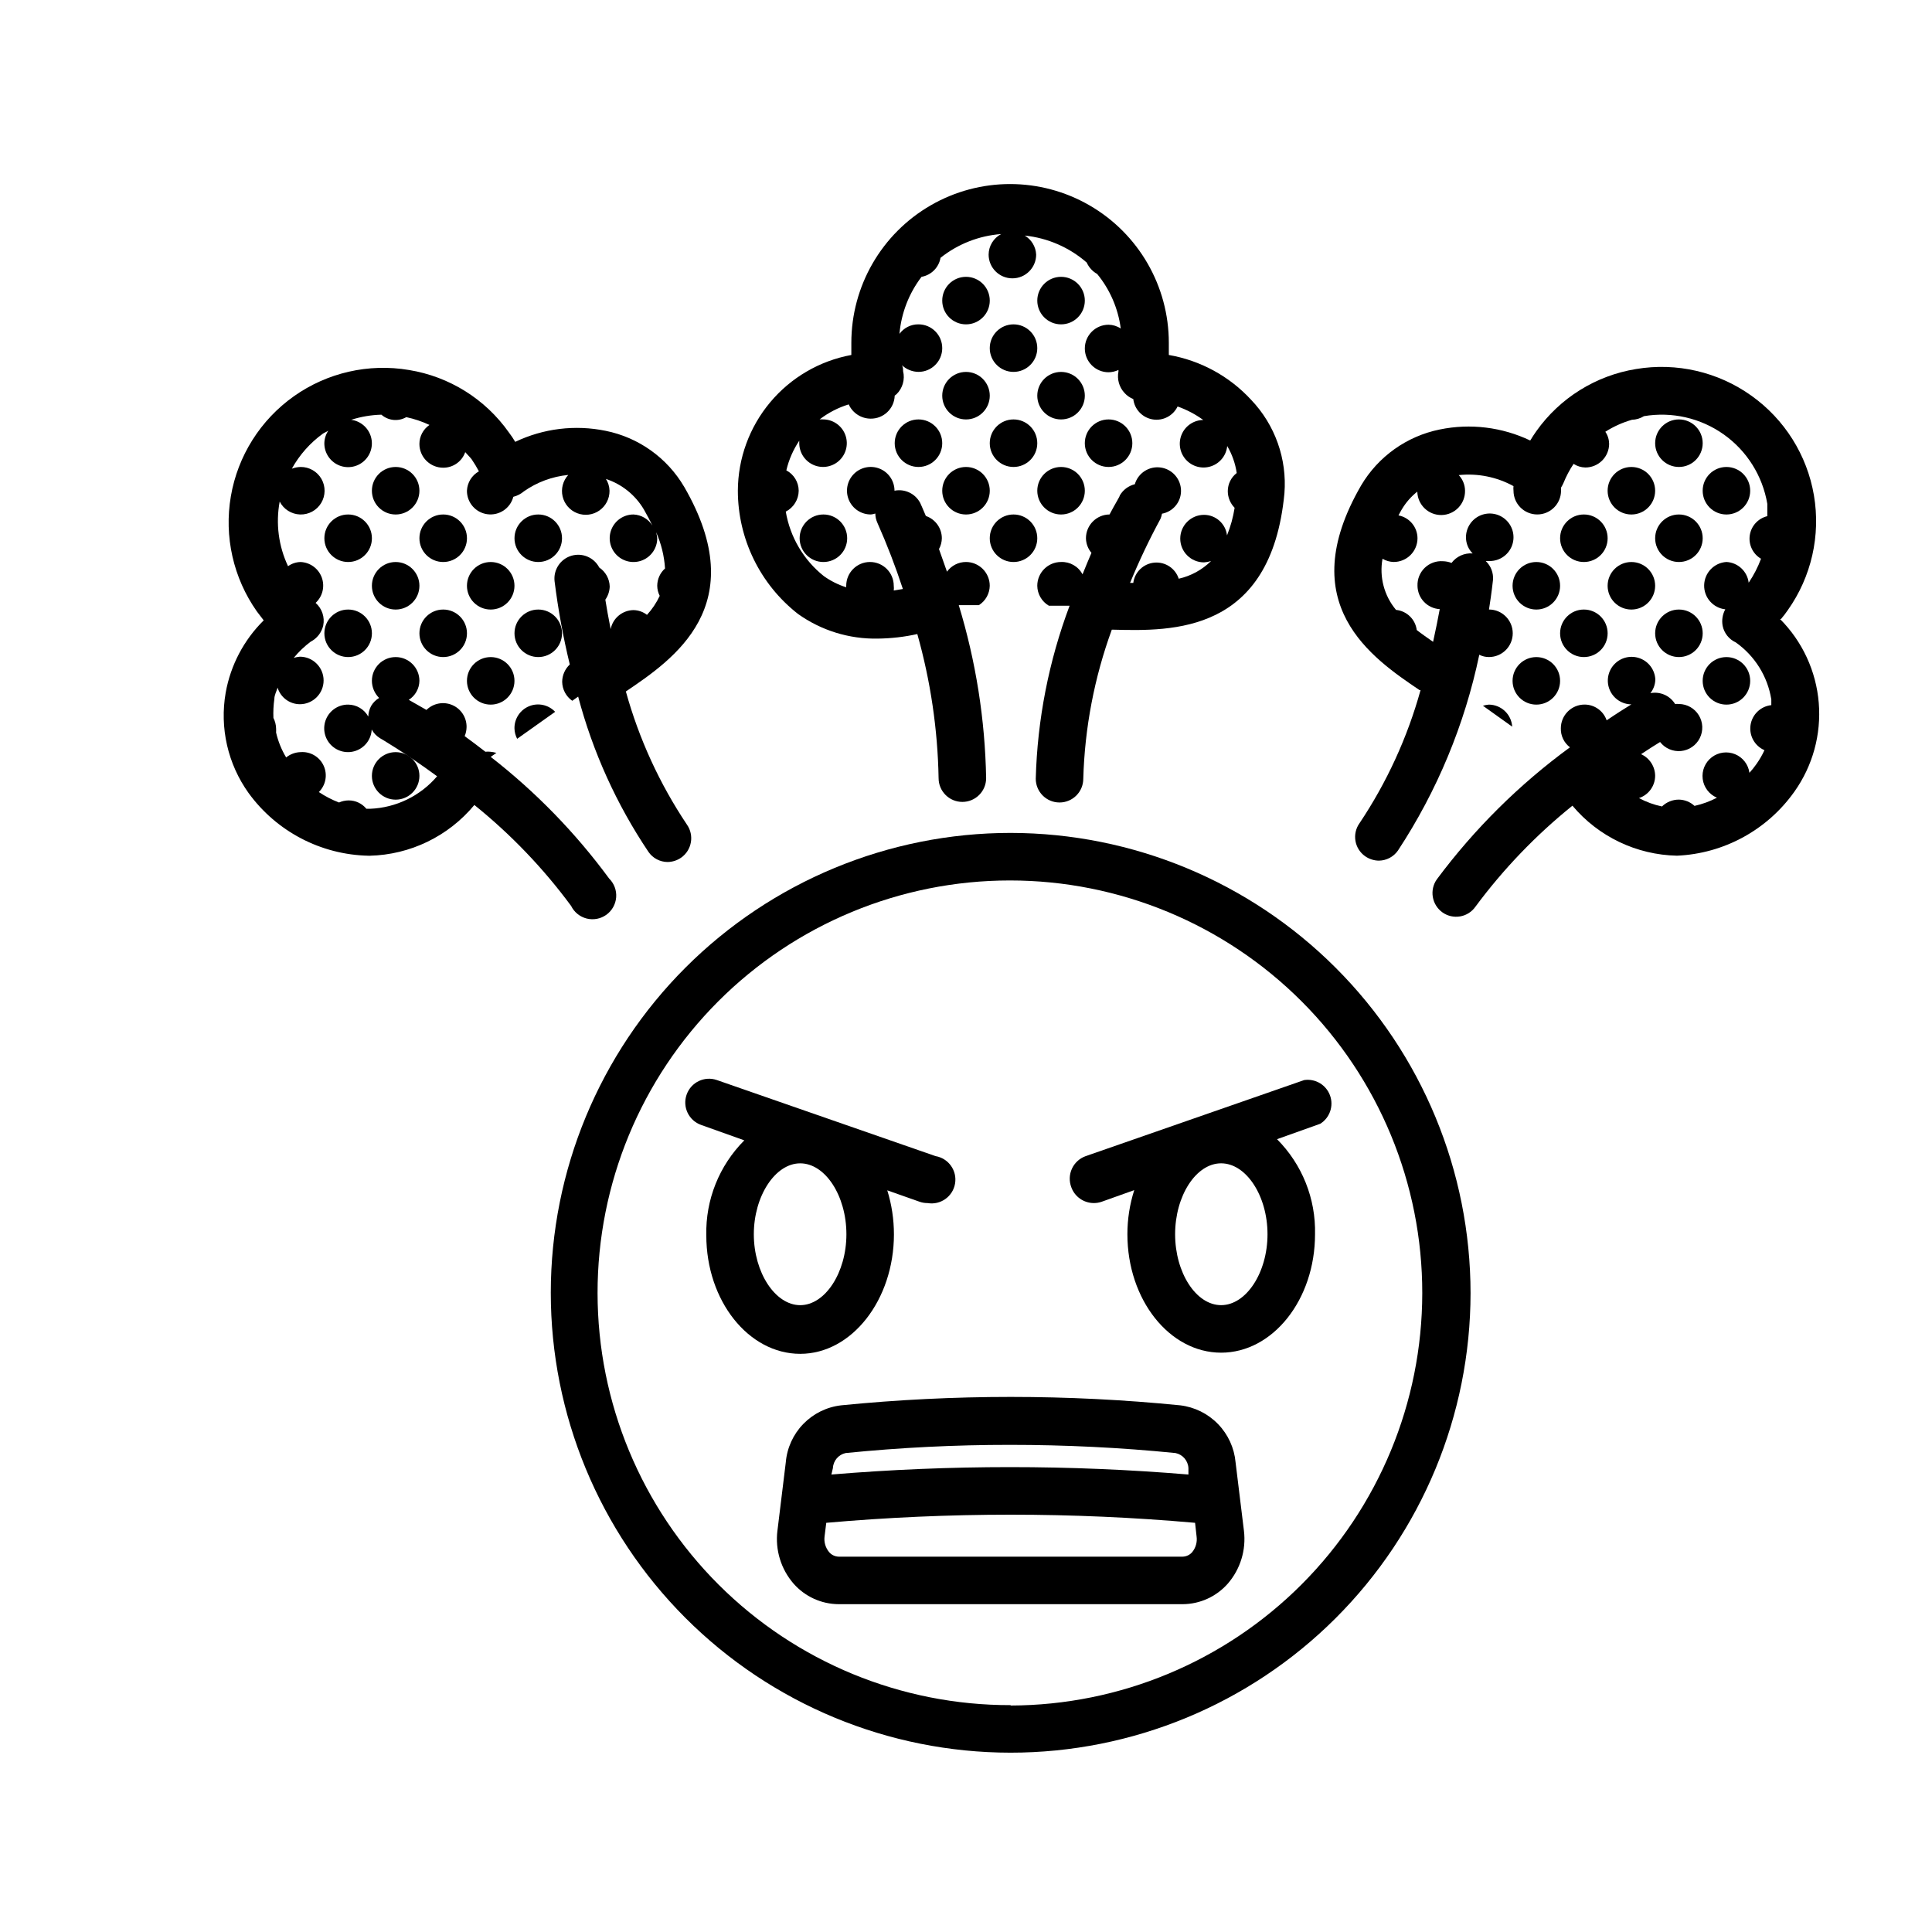 <?xml version="1.0" encoding="UTF-8"?>
<!-- Uploaded to: SVG Repo, www.svgrepo.com, Generator: SVG Repo Mixer Tools -->
<svg fill="#000000" width="800px" height="800px" version="1.1" viewBox="144 144 512 512" xmlns="http://www.w3.org/2000/svg">
 <g>
  <path d="m411.84 364.73c-32.316 0-63.312 12.836-86.168 35.684-22.852 22.848-35.695 53.84-35.707 86.156-0.008 32.316 12.82 63.312 35.66 86.172 22.844 22.863 53.828 35.715 86.145 35.734 32.316 0.016 63.32-12.801 86.184-35.637 22.867-22.836 35.73-53.82 35.758-86.137-0.016-32.328-12.855-63.328-35.707-86.195-22.848-22.871-53.84-35.734-86.164-35.777zm0 231.15c-29 0.055-56.832-11.422-77.367-31.898-20.531-20.477-32.086-48.277-32.113-77.277s11.477-56.82 31.973-77.332c20.496-20.516 48.305-32.043 77.305-32.043s56.809 11.527 77.305 32.039c20.496 20.516 32 48.336 31.973 77.336-0.027 28.941-11.523 56.688-31.965 77.172-20.445 20.48-48.172 32.027-77.109 32.105z"/>
  <path d="m380.9 471.09c0-3.945-0.594-7.867-1.762-11.637l8.566 3.023c0.68 0.238 1.395 0.355 2.113 0.352 3.438 0.582 6.695-1.727 7.281-5.164 0.586-3.438-1.727-6.695-5.164-7.281l-57.938-20.152c-3.285-1.152-6.883 0.57-8.035 3.856-1.156 3.281 0.57 6.879 3.852 8.035l11.438 4.082c-6.656 6.668-10.297 15.77-10.074 25.188 0 17.332 11.184 31.387 24.887 31.387 13.703 0.004 24.836-14.355 24.836-31.688zm-37.129 0c0-10.078 5.644-18.793 12.293-18.793 6.648 0 12.242 8.613 12.242 18.793 0 10.176-5.644 18.793-12.242 18.793-6.602 0-12.293-8.617-12.293-18.793z"/>
  <path d="m427.91 458.64c0.906 2.504 3.281 4.172 5.945 4.184 0.719 0.004 1.438-0.113 2.113-0.352l8.613-3.074h0.004c-1.203 3.777-1.816 7.723-1.812 11.688 0 17.332 11.133 31.387 24.836 31.387s24.887-14.055 24.887-31.387c0.223-9.422-3.418-18.52-10.074-25.191l11.438-4.082v0.004c2.543-1.57 3.629-4.715 2.606-7.519-1.027-2.809-3.883-4.508-6.84-4.07l-57.887 20.152c-1.617 0.566-2.938 1.766-3.66 3.324-0.723 1.555-0.781 3.336-0.168 4.938zm39.699-6.348c6.648 0 12.293 8.613 12.293 18.793 0 10.176-5.644 18.793-12.293 18.793s-12.191-8.617-12.191-18.793c0-10.176 5.543-18.793 12.191-18.793z"/>
  <path d="m471.44 531.54c-0.34-3.816-1.984-7.402-4.652-10.152-2.668-2.754-6.203-4.504-10.008-4.961-29.887-2.973-59.992-2.973-89.879 0-3.812 0.438-7.356 2.184-10.027 4.941-2.672 2.754-4.309 6.348-4.633 10.172l-2.215 18.137h-0.004c-0.617 5.066 0.938 10.152 4.285 14.008 3.019 3.434 7.363 5.414 11.938 5.441h91.191c4.574-0.027 8.918-2.008 11.941-5.441 3.344-3.856 4.898-8.941 4.281-14.008zm-106.71 1.512c0.094-1.938 1.48-3.57 3.375-3.981 14.465-1.453 28.992-2.176 43.531-2.168 14.609 0 29.27 0.707 43.883 2.168 1.914 0.391 3.324 2.027 3.426 3.981v1.715-0.004c-31.484-2.617-63.133-2.617-94.617 0zm95.219 22.27h0.004c-0.633 0.742-1.547 1.18-2.519 1.207h-91.191c-0.973-0.027-1.887-0.465-2.519-1.207-0.957-1.152-1.395-2.648-1.207-4.133l0.453-3.629c32.516-2.871 65.223-2.871 97.738 0l0.402 3.629c0.203 1.477-0.215 2.973-1.156 4.133z"/>
  <path d="m431.49 223.66c0 3.481-2.82 6.297-6.301 6.297-3.477 0-6.297-2.816-6.297-6.297 0-3.477 2.82-6.297 6.297-6.297 3.481 0 6.301 2.82 6.301 6.297"/>
  <path d="m431.49 248.86c0 3.477-2.82 6.297-6.301 6.297-3.477 0-6.297-2.82-6.297-6.297 0-3.477 2.82-6.297 6.297-6.297 3.481 0 6.301 2.82 6.301 6.297"/>
  <path d="m444.08 261.45c0 3.481-2.82 6.301-6.297 6.301-3.481 0-6.297-2.82-6.297-6.301 0-3.477 2.816-6.297 6.297-6.297 3.477 0 6.297 2.82 6.297 6.297"/>
  <path d="m406.3 223.66c0 3.481-2.82 6.297-6.297 6.297-3.481 0-6.301-2.816-6.301-6.297 0-3.477 2.82-6.297 6.301-6.297 3.477 0 6.297 2.82 6.297 6.297"/>
  <path d="m418.89 236.26c0 3.477-2.82 6.297-6.297 6.297s-6.297-2.82-6.297-6.297c0-3.481 2.82-6.301 6.297-6.301s6.297 2.82 6.297 6.301"/>
  <path d="m418.89 261.45c0 3.481-2.82 6.301-6.297 6.301s-6.297-2.82-6.297-6.301c0-3.477 2.82-6.297 6.297-6.297s6.297 2.82 6.297 6.297"/>
  <path d="m418.89 286.64c0 3.481-2.82 6.297-6.297 6.297s-6.297-2.816-6.297-6.297c0-3.477 2.82-6.297 6.297-6.297s6.297 2.82 6.297 6.297"/>
  <path d="m431.49 274.05c0 3.477-2.82 6.297-6.301 6.297-3.477 0-6.297-2.82-6.297-6.297 0-3.481 2.82-6.297 6.297-6.297 3.481 0 6.301 2.816 6.301 6.297"/>
  <path d="m393.7 261.45c0 3.481-2.816 6.301-6.297 6.301-3.477 0-6.297-2.82-6.297-6.301 0-3.477 2.82-6.297 6.297-6.297 3.481 0 6.297 2.82 6.297 6.297"/>
  <path d="m406.3 248.86c0 3.477-2.82 6.297-6.297 6.297-3.481 0-6.301-2.82-6.301-6.297 0-3.477 2.82-6.297 6.301-6.297 3.477 0 6.297 2.82 6.297 6.297"/>
  <path d="m406.3 274.05c0 3.477-2.82 6.297-6.297 6.297-3.481 0-6.301-2.82-6.301-6.297 0-3.481 2.82-6.297 6.301-6.297 3.477 0 6.297 2.816 6.297 6.297"/>
  <path d="m368.51 286.64c0 3.481-2.82 6.297-6.301 6.297-3.477 0-6.297-2.816-6.297-6.297 0-3.477 2.82-6.297 6.297-6.297 3.481 0 6.301 2.82 6.301 6.297"/>
  <path d="m453.75 238.07v-3.223c0-15.031-8.016-28.918-21.031-36.434-13.02-7.516-29.055-7.516-42.07 0s-21.035 21.402-21.035 36.434v3.223c-8.418 1.551-16.031 5.992-21.523 12.562-5.492 6.566-8.52 14.848-8.551 23.41 0.012 12.75 5.879 24.785 15.918 32.645 6.168 4.402 13.586 6.695 21.16 6.551 3.527-0.039 7.039-0.441 10.48-1.207 3.508 12.434 5.406 25.27 5.641 38.188 0 3.477 2.82 6.297 6.301 6.297 3.477 0 6.297-2.82 6.297-6.297-0.281-15.547-2.723-30.977-7.254-45.848h5.34c1.762-1.121 2.84-3.051 2.871-5.137 0-1.672-0.664-3.273-1.844-4.453-1.184-1.184-2.785-1.848-4.453-1.848-1.996-0.004-3.871 0.953-5.039 2.57l-2.117-5.996c0.484-0.879 0.746-1.867 0.758-2.871-0.008-2.664-1.711-5.035-4.234-5.894-0.805-1.965-1.41-3.223-1.512-3.477-1.305-2.461-4.07-3.769-6.801-3.223 0-2.551-1.539-4.852-3.898-5.824s-5.074-0.422-6.871 1.387c-1.797 1.812-2.32 4.531-1.332 6.883 0.992 2.352 3.305 3.871 5.856 3.852 0.395-0.039 0.785-0.121 1.16-0.25 0.008 0.852 0.195 1.691 0.551 2.465 2.547 5.731 4.801 11.582 6.754 17.535l-2.418 0.402c0.051-0.418 0.051-0.84 0-1.258 0-3.481-2.82-6.301-6.301-6.301-3.477 0-6.297 2.82-6.297 6.301-0.023 0.133-0.023 0.27 0 0.402-2.125-0.672-4.133-1.676-5.945-2.973-5.348-4.258-8.934-10.34-10.074-17.078 2.082-1.07 3.402-3.203 3.426-5.543-0.016-2.262-1.273-4.336-3.277-5.391 0.66-2.805 1.82-5.469 3.426-7.859-0.02 0.215-0.02 0.438 0 0.652 0 2.547 1.535 4.844 3.891 5.82 2.352 0.973 5.062 0.438 6.863-1.367 1.801-1.801 2.34-4.508 1.363-6.863-0.973-2.352-3.269-3.887-5.816-3.887-0.305-0.023-0.605-0.023-0.906 0 2.309-1.777 4.918-3.125 7.707-3.981 1.023 2.285 3.289 3.762 5.793 3.781 3.441 0.055 6.289-2.66 6.398-6.098l0.504-0.402c1.605-1.586 2.258-3.906 1.715-6.098 0-0.504 0-1.059-0.301-1.562h-0.004c1.188 1.117 2.754 1.746 4.383 1.766 3.481 0 6.297-2.82 6.297-6.297 0-3.481-2.816-6.301-6.297-6.301-1.988-0.023-3.863 0.914-5.039 2.519 0.48-5.488 2.508-10.73 5.848-15.113 2.57-0.449 4.586-2.465 5.035-5.039 4.602-3.668 10.203-5.863 16.074-6.297-2.031 1.062-3.309 3.152-3.328 5.441 0 3.477 2.82 6.297 6.301 6.297 3.477 0 6.297-2.82 6.297-6.297-0.098-2.082-1.234-3.973-3.023-5.039 6.082 0.633 11.82 3.133 16.426 7.156 0.57 1.281 1.543 2.344 2.769 3.023 3.394 4.141 5.559 9.148 6.246 14.457-0.953-0.641-2.074-0.988-3.223-1.008-3.481 0-6.297 2.82-6.297 6.297 0 3.481 2.816 6.301 6.297 6.301 0.906-0.016 1.797-0.223 2.617-0.605v0.402c-0.414 2.047 0.188 4.168 1.613 5.691 0.641 0.711 1.434 1.262 2.316 1.613 0.324 2.738 2.414 4.938 5.133 5.391 2.719 0.457 5.414-0.941 6.609-3.426 2.426 0.859 4.719 2.062 6.801 3.578-2.484 0.031-4.719 1.52-5.703 3.801s-0.535 4.93 1.145 6.758c1.684 1.832 4.285 2.5 6.641 1.707 2.356-0.789 4.027-2.891 4.266-5.363 1.297 2.199 2.152 4.629 2.519 7.152-1.484 1.148-2.359 2.914-2.367 4.789 0 1.656 0.652 3.246 1.812 4.434-0.391 2.504-1.066 4.953-2.016 7.305-0.359-3.098-2.977-5.438-6.098-5.441-3.477 0-6.297 2.82-6.297 6.297 0 3.477 2.82 6.297 6.297 6.297 0.637-0.039 1.262-0.156 1.867-0.352-2.363 2.332-5.328 3.957-8.566 4.684-0.891-2.758-3.578-4.527-6.465-4.262-2.887 0.266-5.203 2.496-5.578 5.371h-0.855c2.383-5.797 5.074-11.465 8.062-16.977 0.18-0.441 0.316-0.895 0.402-1.363 2.898-0.531 5.016-3.047 5.039-5.992 0.027-3.121-2.246-5.781-5.332-6.238-3.086-0.457-6.035 1.43-6.91 4.422-1.676 0.41-3.113 1.484-3.981 2.973 0 0.301-1.211 2.168-2.719 5.039h-0.004c-3.457 0.027-6.246 2.84-6.246 6.297 0.023 1.426 0.539 2.797 1.461 3.879-0.754 1.762-1.562 3.68-2.367 5.691v0.004c-1.105-2.102-3.324-3.375-5.695-3.277-3.477 0-6.297 2.82-6.297 6.301 0.023 2.18 1.191 4.188 3.074 5.289h5.492c-5.516 14.676-8.547 30.172-8.969 45.848 0 3.477 2.82 6.297 6.297 6.297 3.481 0 6.297-2.82 6.297-6.297 0.383-13.488 2.934-26.824 7.559-39.5h0.402c15.668 0.402 41.816 1.008 45.344-36.125 0.719-9.141-2.488-18.152-8.816-24.785-5.766-6.258-13.434-10.438-21.816-11.891z"/>
  <path d="m292.94 286.64c0 3.481-2.816 6.297-6.297 6.297-3.477 0-6.297-2.816-6.297-6.297 0-3.477 2.82-6.297 6.297-6.297 3.481 0 6.297 2.82 6.297 6.297"/>
  <path d="m280.34 299.24c0 3.477-2.82 6.297-6.297 6.297-3.481 0-6.297-2.82-6.297-6.297 0-3.481 2.816-6.301 6.297-6.301 3.477 0 6.297 2.82 6.297 6.301"/>
  <path d="m292.94 311.83c0 3.477-2.816 6.297-6.297 6.297-3.477 0-6.297-2.82-6.297-6.297 0-3.477 2.82-6.297 6.297-6.297 3.481 0 6.297 2.82 6.297 6.297"/>
  <path d="m291.12 332.64c-1.77-1.871-4.504-2.461-6.887-1.492-2.383 0.969-3.93 3.301-3.894 5.875 0.023 0.965 0.266 1.91 0.707 2.769z"/>
  <path d="m255.15 274.05c0 3.477-2.82 6.297-6.297 6.297-3.477 0-6.297-2.82-6.297-6.297 0-3.481 2.82-6.297 6.297-6.297 3.477 0 6.297 2.816 6.297 6.297"/>
  <path d="m267.75 286.64c0 3.481-2.82 6.297-6.301 6.297-3.477 0-6.297-2.816-6.297-6.297 0-3.477 2.82-6.297 6.297-6.297 3.481 0 6.301 2.82 6.301 6.297"/>
  <path d="m267.75 311.83c0 3.477-2.82 6.297-6.301 6.297-3.477 0-6.297-2.82-6.297-6.297 0-3.477 2.82-6.297 6.297-6.297 3.481 0 6.301 2.82 6.301 6.297"/>
  <path d="m280.34 324.43c0 3.481-2.82 6.301-6.297 6.301-3.481 0-6.297-2.82-6.297-6.301 0-3.477 2.816-6.297 6.297-6.297 3.477 0 6.297 2.82 6.297 6.297"/>
  <path d="m255.15 349.62c0 3.477-2.82 6.297-6.297 6.297-3.477 0-6.297-2.82-6.297-6.297 0-3.477 2.82-6.297 6.297-6.297 3.477 0 6.297 2.82 6.297 6.297"/>
  <path d="m242.56 286.64c0 3.481-2.82 6.297-6.297 6.297-3.481 0-6.301-2.816-6.301-6.297 0-3.477 2.82-6.297 6.301-6.297 3.477 0 6.297 2.82 6.297 6.297"/>
  <path d="m242.56 311.83c0 3.477-2.82 6.297-6.297 6.297-3.481 0-6.301-2.82-6.301-6.297 0-3.477 2.82-6.297 6.301-6.297 3.477 0 6.297 2.82 6.297 6.297"/>
  <path d="m255.15 299.24c0 3.477-2.82 6.297-6.297 6.297-3.477 0-6.297-2.82-6.297-6.297 0-3.481 2.82-6.301 6.297-6.301 3.477 0 6.297 2.82 6.297 6.301"/>
  <path d="m241.65 370.78h0.301c10.766-0.254 20.891-5.16 27.762-13.453 9.66 7.781 18.277 16.773 25.641 26.754 0.816 1.668 2.328 2.887 4.125 3.34 1.801 0.449 3.707 0.086 5.211-0.996 1.508-1.086 2.457-2.777 2.602-4.629 0.141-1.848-0.539-3.668-1.859-4.969-8.926-12.145-19.488-22.996-31.387-32.246l1.512-1.059c-0.527-0.148-1.066-0.25-1.613-0.301-0.434-0.047-0.875-0.047-1.309 0-1.914-1.461-3.727-2.871-5.492-4.133v0.004c0.32-0.77 0.492-1.59 0.504-2.422 0.031-2.531-1.465-4.836-3.797-5.828-2.328-0.992-5.031-0.48-6.836 1.297l-4.684-2.672c1.727-1.098 2.785-2.992 2.82-5.039 0-3.477-2.82-6.297-6.297-6.297-3.477 0-6.297 2.82-6.297 6.297 0.012 1.707 0.703 3.336 1.914 4.535-0.871 0.52-1.598 1.246-2.117 2.117-0.465 0.867-0.723 1.836-0.754 2.82-1.074-1.945-3.117-3.16-5.34-3.172-2.523-0.02-4.816 1.473-5.82 3.785-1.004 2.316-0.531 5.008 1.203 6.84 1.734 1.832 4.394 2.453 6.762 1.574 2.367-0.875 3.981-3.082 4.102-5.602 0.52 0.957 1.285 1.758 2.215 2.316 0 0 6.398 3.68 15.113 10.078h0.004c-4.453 5.219-10.883 8.344-17.734 8.613h-1.008c-1.152-1.402-2.871-2.219-4.688-2.215-0.883 0.004-1.758 0.191-2.566 0.555-1.879-0.723-3.672-1.652-5.344-2.773 1.848-1.828 2.356-4.613 1.273-6.977-1.078-2.363-3.519-3.801-6.109-3.602-1.395 0.035-2.742 0.531-3.828 1.41-1.23-2.047-2.133-4.273-2.668-6.602 0.023-0.367 0.023-0.738 0-1.105-0.027-0.965-0.27-1.914-0.707-2.773-0.07-1.684 0.012-3.367 0.25-5.035 0-1.008 0.555-1.965 0.855-2.973h0.004c0.793 2.594 3.18 4.367 5.894 4.383 3.477 0 6.297-2.82 6.297-6.297 0-3.481-2.82-6.301-6.297-6.301-0.547 0.055-1.086 0.156-1.613 0.305 1.316-1.602 2.824-3.039 4.484-4.285 1.688-0.863 2.906-2.43 3.324-4.281 0.453-2.215-0.316-4.504-2.016-5.996 1.855-1.711 2.496-4.375 1.625-6.742-0.871-2.371-3.082-3.984-5.606-4.09-1.195 0.023-2.356 0.41-3.324 1.109-2.519-5.336-3.297-11.328-2.215-17.129 1.039 2.031 3.102 3.34 5.383 3.422 2.281 0.078 4.43-1.082 5.609-3.035 1.18-1.957 1.211-4.398 0.082-6.379-1.133-1.984-3.25-3.199-5.535-3.176-0.789 0.023-1.574 0.176-2.316 0.453 2.027-3.656 4.828-6.82 8.211-9.27 0.453-0.301 1.008-0.504 1.461-0.805v-0.004c-0.66 0.965-1.027 2.106-1.059 3.277-0.039 2.481 1.387 4.754 3.637 5.805s4.906 0.68 6.781-0.945c1.879-1.625 2.625-4.199 1.91-6.578-0.715-2.375-2.762-4.113-5.223-4.43 2.594-0.832 5.289-1.289 8.012-1.359 1.832 1.609 4.484 1.871 6.598 0.652 2.121 0.453 4.184 1.148 6.148 2.066-1.668 1.137-2.668 3.019-2.672 5.039 0 1.672 0.664 3.273 1.844 4.453 1.184 1.18 2.785 1.844 4.453 1.844 2.633 0.016 4.984-1.645 5.848-4.129 0.555 0.656 1.211 1.258 1.715 1.914h-0.004c0.695 1.02 1.336 2.078 1.914 3.172-1.879 1.047-3.078 2.992-3.172 5.141-0.02 3.148 2.309 5.824 5.434 6.231 3.125 0.41 6.062-1.57 6.859-4.617 1.039-0.262 2.004-0.762 2.82-1.461 3.473-2.434 7.519-3.926 11.738-4.336-1.414 1.539-1.973 3.676-1.496 5.707 0.48 2.031 1.934 3.695 3.883 4.438 1.949 0.746 4.141 0.48 5.852-0.715 1.711-1.195 2.723-3.16 2.695-5.246-0.023-1.109-0.355-2.191-0.957-3.125 4.231 1.391 7.812 4.273 10.074 8.113 0.855 1.512 1.613 2.922 2.266 4.281h0.004c-1.078-1.77-2.969-2.887-5.039-2.973-2.547 0-4.844 1.535-5.82 3.887-0.973 2.356-0.434 5.062 1.367 6.863 1.801 1.801 4.508 2.34 6.863 1.367 2.352-0.977 3.887-3.273 3.887-5.82-0.051-0.543-0.152-1.086-0.301-1.613 1.359 3.043 2.16 6.301 2.367 9.625-1.312 1.164-2.062 2.832-2.066 4.586 0.008 0.926 0.234 1.84 0.656 2.668-0.859 1.844-2 3.543-3.375 5.039-1.023-0.801-2.281-1.242-3.578-1.262-2.953 0.043-5.477 2.144-6.047 5.039-0.605-3.023-1.059-5.644-1.41-7.809 0.719-1.02 1.121-2.231 1.16-3.477-0.051-2.027-1.086-3.91-2.773-5.039-1.402-2.688-4.523-3.992-7.426-3.106-2.902 0.891-4.754 3.719-4.414 6.734 0.926 7.426 2.269 14.793 4.031 22.066-1.27 1.188-2 2.844-2.016 4.586 0.027 2.012 1.023 3.887 2.672 5.039l1.562-1.109c3.879 14.66 10.18 28.57 18.641 41.16 1.145 1.656 3.023 2.652 5.039 2.672 1.297-0.012 2.562-0.418 3.625-1.16 2.836-2.004 3.512-5.926 1.512-8.766-7.238-10.816-12.699-22.723-16.172-35.266 12.594-8.516 33.656-22.773 15.469-54.211h-0.004c-4.5-7.691-12.07-13.098-20.805-14.863-8.098-1.664-16.52-0.641-23.98 2.922-0.508-0.852-1.062-1.676-1.664-2.469-6.246-8.863-15.797-14.84-26.5-16.574-10.691-1.809-21.664 0.699-30.512 6.969-8.848 6.273-14.848 15.797-16.684 26.484s0.645 21.668 6.891 30.531l1.812 2.367c-5.254 5.188-8.773 11.875-10.074 19.145-1.637 9.344 0.562 18.949 6.094 26.652 7.41 10.18 19.152 16.309 31.742 16.574z"/>
  <path d="m595.23 261.45c0 3.481-2.82 6.301-6.301 6.301-3.477 0-6.297-2.82-6.297-6.301 0-3.477 2.82-6.297 6.297-6.297 3.481 0 6.301 2.82 6.301 6.297"/>
  <path d="m582.63 274.05c0 3.477-2.82 6.297-6.297 6.297-3.477 0-6.297-2.82-6.297-6.297 0-3.481 2.82-6.297 6.297-6.297 3.477 0 6.297 2.816 6.297 6.297"/>
  <path d="m595.23 286.64c0 3.481-2.82 6.297-6.301 6.297-3.477 0-6.297-2.816-6.297-6.297 0-3.477 2.82-6.297 6.297-6.297 3.481 0 6.301 2.82 6.301 6.297"/>
  <path d="m607.82 274.05c0 3.477-2.82 6.297-6.297 6.297-3.481 0-6.297-2.82-6.297-6.297 0-3.481 2.816-6.297 6.297-6.297 3.477 0 6.297 2.816 6.297 6.297"/>
  <path d="m595.23 311.83c0 3.477-2.82 6.297-6.301 6.297-3.477 0-6.297-2.82-6.297-6.297 0-3.477 2.82-6.297 6.297-6.297 3.481 0 6.301 2.82 6.301 6.297"/>
  <path d="m607.82 324.43c0 3.481-2.82 6.301-6.297 6.301-3.481 0-6.297-2.82-6.297-6.301 0-3.477 2.816-6.297 6.297-6.297 3.477 0 6.297 2.82 6.297 6.297"/>
  <path d="m570.04 286.64c0 3.481-2.82 6.297-6.297 6.297-3.481 0-6.301-2.816-6.301-6.297 0-3.477 2.82-6.297 6.301-6.297 3.477 0 6.297 2.82 6.297 6.297"/>
  <path d="m557.44 299.24c0 3.477-2.816 6.297-6.297 6.297-3.477 0-6.297-2.82-6.297-6.297 0-3.481 2.82-6.301 6.297-6.301 3.481 0 6.297 2.82 6.297 6.301"/>
  <path d="m570.04 311.83c0 3.477-2.82 6.297-6.297 6.297-3.481 0-6.301-2.82-6.301-6.297 0-3.477 2.82-6.297 6.301-6.297 3.477 0 6.297 2.82 6.297 6.297"/>
  <path d="m582.63 299.24c0 3.477-2.82 6.297-6.297 6.297-3.477 0-6.297-2.82-6.297-6.297 0-3.481 2.82-6.301 6.297-6.301 3.477 0 6.297 2.82 6.297 6.301"/>
  <path d="m538.55 330.73c-0.531 0.047-1.055 0.148-1.562 0.301l7.758 5.543c-0.211-3.273-2.918-5.824-6.195-5.844z"/>
  <path d="m557.44 324.43c0 3.481-2.816 6.301-6.297 6.301-3.477 0-6.297-2.82-6.297-6.301 0-3.477 2.82-6.297 6.297-6.297 3.481 0 6.297 2.82 6.297 6.297"/>
  <path d="m615.98 308.05c0.648-0.758 1.254-1.547 1.816-2.371 6.238-8.82 8.727-19.758 6.914-30.414-1.816-10.652-7.781-20.152-16.59-26.414-8.836-6.309-19.82-8.848-30.531-7.055-10.668 1.727-20.195 7.66-26.449 16.477-0.555 0.805-1.109 1.613-1.613 2.469-7.461-3.562-15.883-4.59-23.98-2.922-8.742 1.773-16.324 7.176-20.855 14.863-18.188 31.438 2.922 45.695 15.516 54.211h0.25l0.004-0.004c-3.477 12.543-8.938 24.449-16.176 35.27-0.973 1.359-1.359 3.051-1.074 4.699 0.281 1.645 1.215 3.109 2.586 4.066 1.066 0.742 2.332 1.145 3.629 1.156 2.012-0.027 3.887-1.02 5.039-2.668 10.383-15.789 17.699-33.395 21.562-51.895 0.797 0.406 1.676 0.613 2.57 0.605 3.477 0 6.297-2.82 6.297-6.297 0-3.477-2.82-6.297-6.297-6.297 0.707-4.484 1.008-7.356 1.059-7.809 0.16-1.887-0.543-3.738-1.918-5.039 0.355 0.023 0.707 0.023 1.059 0 2.547 0 4.844-1.535 5.82-3.887 0.973-2.356 0.434-5.062-1.367-6.863s-4.508-2.34-6.863-1.367c-2.352 0.977-3.887 3.273-3.887 5.82-0.008 1.605 0.625 3.148 1.766 4.281-2.172-0.168-4.281 0.781-5.594 2.519-0.723-0.281-1.492-0.434-2.266-0.453-1.785-0.129-3.539 0.504-4.828 1.742-1.285 1.242-1.988 2.969-1.926 4.758 0.023 3.297 2.602 6.008 5.894 6.195-0.453 2.519-1.059 5.441-1.762 8.664-1.512-1.059-2.973-2.066-4.332-3.125v0.004c-0.363-2.844-2.641-5.059-5.492-5.34-3.152-3.762-4.461-8.73-3.578-13.555 0.898 0.543 1.926 0.836 2.973 0.855 1.672 0 3.273-0.66 4.453-1.844 1.18-1.18 1.844-2.781 1.844-4.453-0.02-2.961-2.129-5.492-5.039-6.047 0.301-0.504 0.504-1.008 0.855-1.562l0.004 0.004c1.07-1.824 2.469-3.43 4.129-4.738 0.07 3.492 2.957 6.269 6.449 6.199 1.68-0.035 3.273-0.734 4.434-1.941 1.164-1.211 1.797-2.832 1.766-4.508-0.016-1.539-0.609-3.016-1.664-4.133 5.019-0.527 10.086 0.492 14.508 2.922-0.047 0.402-0.047 0.809 0 1.211 0 3.477 2.82 6.297 6.301 6.297 3.477 0 6.297-2.82 6.297-6.297v-0.805-0.004c0.246-0.402 0.465-0.824 0.656-1.258 0.715-1.766 1.609-3.453 2.668-5.039 0.934 0.602 2.016 0.934 3.125 0.957 1.668 0 3.269-0.664 4.453-1.844 1.18-1.18 1.844-2.781 1.844-4.453-0.02-1.133-0.367-2.238-1.008-3.172 2.188-1.395 4.562-2.461 7.055-3.176 1.121-0.031 2.219-0.363 3.172-0.957 7.418-1.254 15.027 0.488 21.16 4.844 6.129 4.356 10.281 10.965 11.539 18.383v3.273c-2.441 0.586-4.281 2.598-4.648 5.082-0.363 2.481 0.816 4.938 2.984 6.203-0.836 2.238-1.938 4.371-3.273 6.348-0.367-3.019-2.856-5.34-5.894-5.492-3.262 0.203-5.828 2.867-5.906 6.137-0.078 3.266 2.356 6.051 5.602 6.41-0.734 1.336-0.98 2.883-0.703 4.383 0.395 1.93 1.684 3.559 3.477 4.383 5.047 3.562 8.445 9.012 9.422 15.113v1.512c-2.82 0.309-5.078 2.473-5.504 5.273-0.426 2.801 1.09 5.539 3.688 6.668-0.605 1.309-1.328 2.555-2.164 3.727-0.559 0.793-1.164 1.551-1.816 2.269-0.301-2.207-1.75-4.086-3.809-4.934s-4.414-0.539-6.18 0.816c-1.766 1.352-2.68 3.547-2.398 5.754 0.285 2.207 1.723 4.098 3.773 4.961-1.879 0.984-3.875 1.711-5.945 2.168-1.141-1.055-2.629-1.648-4.184-1.664-1.656 0.008-3.246 0.66-4.434 1.816-2.129-0.438-4.18-1.188-6.094-2.219 2.543-0.844 4.266-3.215 4.281-5.894-0.016-2.477-1.469-4.719-3.727-5.742 2.117-1.41 3.879-2.519 5.039-3.223l-0.004-0.004c1.316 1.699 3.414 2.598 5.551 2.391 2.137-0.211 4.016-1.504 4.973-3.426 0.961-1.918 0.867-4.199-0.246-6.035-1.113-1.836-3.09-2.969-5.238-3.004-0.352-0.023-0.703-0.023-1.059 0-1.375-2.227-3.981-3.367-6.547-2.871 0.824-1.031 1.285-2.309 1.309-3.629-0.121-2.512-1.723-4.711-4.078-5.594-2.356-0.883-5.008-0.281-6.75 1.531-1.742 1.812-2.242 4.488-1.27 6.805 0.977 2.32 3.234 3.836 5.75 3.859-1.715 1.059-3.879 2.418-6.551 4.231-0.859-2.496-3.203-4.176-5.844-4.18-3.477 0-6.297 2.816-6.297 6.297-0.055 1.969 0.844 3.848 2.418 5.035-13.438 9.828-25.324 21.617-35.266 34.965-2.012 2.828-1.355 6.746 1.461 8.77 1.359 0.973 3.051 1.359 4.699 1.074 1.648-0.281 3.113-1.215 4.066-2.586 7.394-9.973 16.027-18.965 25.695-26.754 6.894 8.203 16.992 13.031 27.707 13.25 12.418-0.547 23.891-6.793 31.086-16.93 4.879-6.848 7.176-15.207 6.484-23.586-0.691-8.383-4.328-16.25-10.262-22.207z"/>
 </g>
</svg>